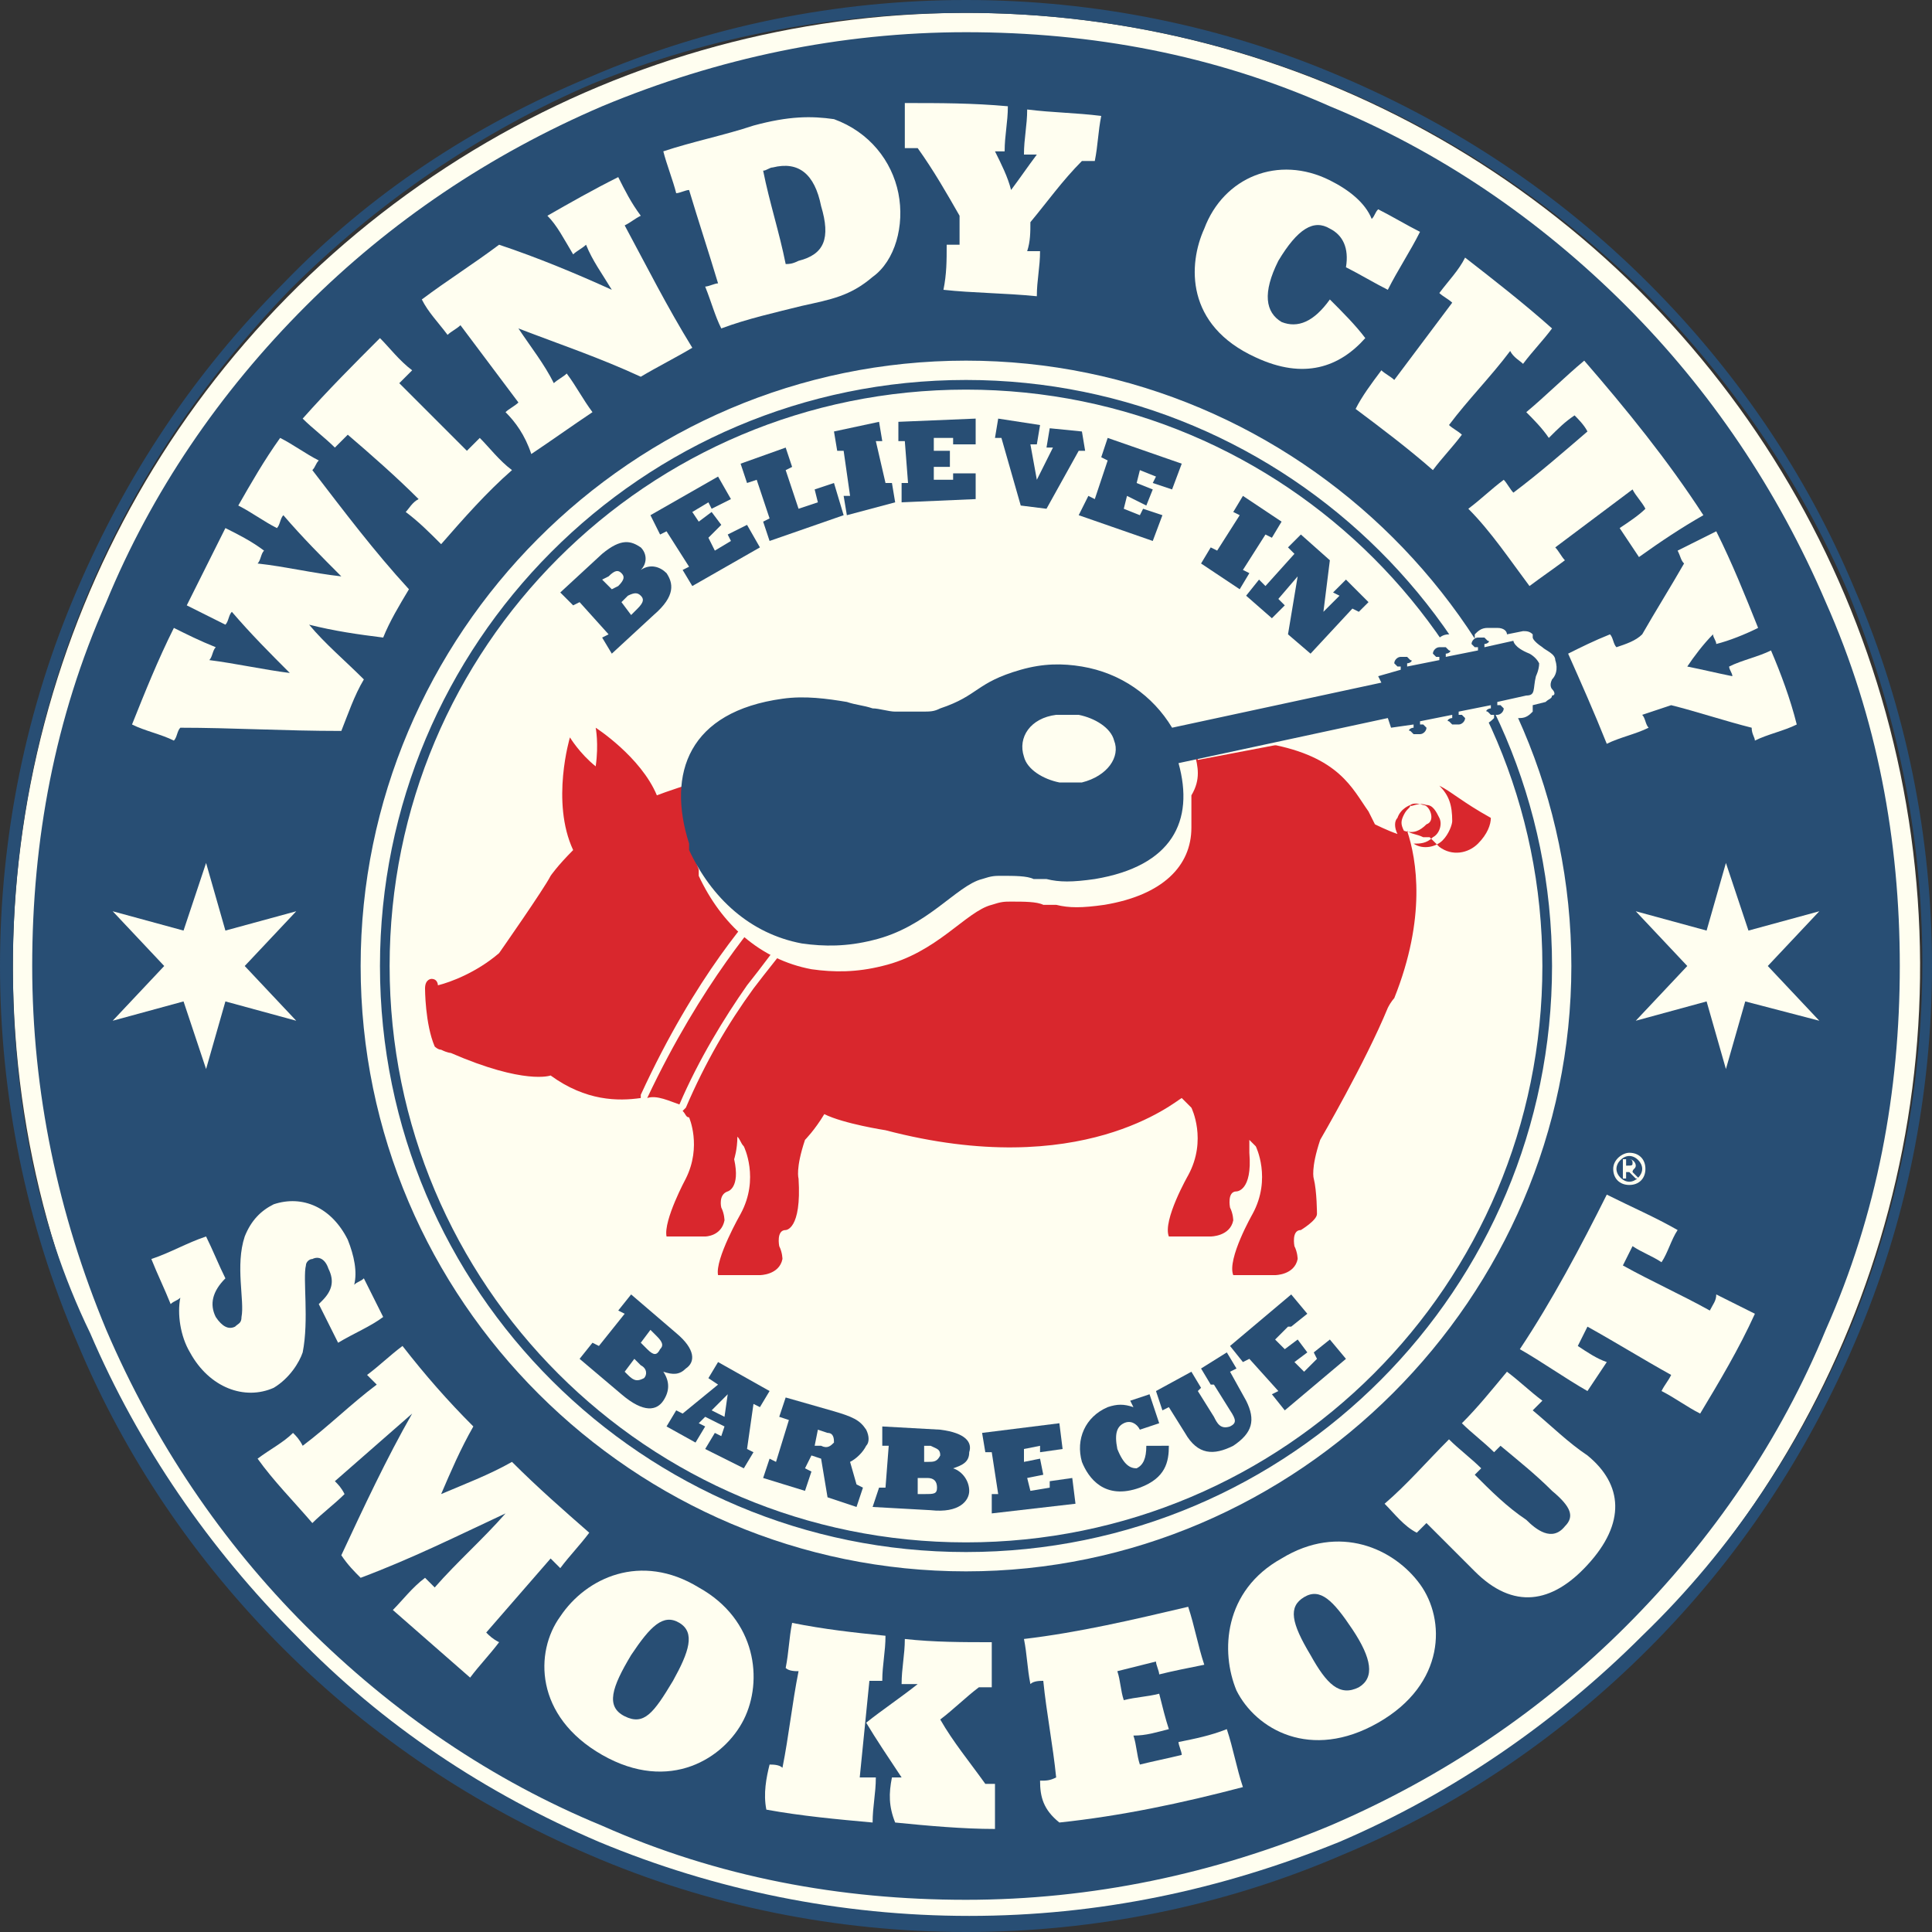 <?xml version="1.0" encoding="utf-8"?>
<!-- Generator: Adobe Illustrator 22.1.0, SVG Export Plug-In . SVG Version: 6.00 Build 0)  -->
<svg version="1.1" id="Layer_1" xmlns="http://www.w3.org/2000/svg" xmlns:xlink="http://www.w3.org/1999/xlink" x="0px" y="0px"
	 viewBox="0 0 60 60" style="enable-background:new 0 0 60 60;" xml:space="preserve">
<rect x="0" y="0" width="60" height="60" fill="#333333" stroke="none"/>
<style type="text/css">
	.st0{fill:#FFFEF0;}
	.st1{fill:#284E74;}
	.st2{fill:#D9272D;}
</style>
<g>
	<g>
		
			<ellipse transform="matrix(0.998 -7.067939e-02 7.067939e-02 0.998 -2.045 2.195)" class="st0" cx="30" cy="30" rx="29.6" ry="29.6"/>
		<g>
			<path class="st1" d="M56.7,18.7c-1.5-3.5-3.6-6.6-6.2-9.2c-2.7-2.7-5.8-4.8-9.2-6.2C37.7,1.7,33.9,1,30,1
				c-3.9,0-7.7,0.8-11.3,2.3c-3.5,1.5-6.6,3.6-9.2,6.2c-2.7,2.7-4.8,5.8-6.2,9.2C1.7,22.3,1,26.1,1,30c0,3.9,0.8,7.7,2.3,11.3
				c1.5,3.5,3.6,6.6,6.2,9.2c2.7,2.7,5.8,4.8,9.2,6.2C22.3,58.3,26.1,59,30,59c3.9,0,7.7-0.8,11.3-2.3c3.5-1.5,6.6-3.6,9.2-6.2
				c2.7-2.7,4.8-5.8,6.2-9.2C58.3,37.7,59,33.9,59,30C59,26.1,58.3,22.3,56.7,18.7z M30,48.8c-10.3,0-18.8-8.4-18.8-18.8
				c0-10.3,8.4-18.8,18.8-18.8c10.3,0,18.8,8.4,18.8,18.8C48.8,40.3,40.3,48.8,30,48.8z"/>
		</g>
		<path class="st1" d="M30,0.4c4,0,7.9,0.8,11.5,2.3C45.1,4.2,48.2,6.3,51,9c2.7,2.7,4.9,5.9,6.4,9.4c1.5,3.7,2.3,7.5,2.3,11.5
			c0,4-0.8,7.9-2.3,11.5c-1.5,3.5-3.6,6.7-6.4,9.4c-2.7,2.7-5.9,4.9-9.4,6.4c-3.7,1.5-7.5,2.3-11.5,2.3c-4,0-7.9-0.8-11.5-2.3
			c-3.5-1.5-6.7-3.6-9.4-6.4c-2.7-2.7-4.9-5.9-6.4-9.4C1.1,37.9,0.4,34,0.4,30c0-4,0.8-7.9,2.3-11.5C4.2,14.9,6.3,11.8,9,9
			c2.7-2.7,5.9-4.9,9.4-6.4C22.1,1.1,26,0.4,30,0.4 M30,0c-4,0-8,0.8-11.7,2.4C14.7,3.9,11.5,6,8.8,8.8c-2.8,2.8-4.9,6-6.4,9.5
			C0.8,22,0,26,0,30c0,4,0.8,8,2.4,11.7c1.5,3.6,3.7,6.8,6.4,9.5c2.8,2.8,6,4.9,9.5,6.4C22,59.2,26,60,30,60c4,0,8-0.8,11.7-2.4
			c3.6-1.5,6.8-3.7,9.5-6.4c2.8-2.8,4.9-6,6.4-9.5C59.2,38,60,34,60,30c0-4-0.8-8-2.4-11.7c-1.5-3.6-3.7-6.8-6.4-9.5
			c-2.8-2.8-6-4.9-9.5-6.4C38,0.8,34,0,30,0L30,0z"/>
		<path class="st1" d="M30,12.1c9.9,0,17.9,8,17.9,17.9c0,9.9-8,17.9-17.9,17.9c-9.9,0-17.9-8-17.9-17.9
			C12.1,20.1,20.1,12.1,30,12.1 M30,11.8c-10.1,0-18.2,8.2-18.2,18.2c0,10.1,8.2,18.2,18.2,18.2c10.1,0,18.2-8.2,18.2-18.2
			C48.2,19.9,40,11.8,30,11.8L30,11.8z"/>
		<g>
			<g>
				<g>
					<path class="st1" d="M18.7,19.8l0.2-0.1l-0.9-1l-0.2,0.1l-0.4-0.4l1.3-1.2c0.6-0.5,0.9-0.4,1.2-0.2c0.2,0.2,0.2,0.5,0,0.7l0,0
						c0.3-0.2,0.6-0.1,0.8,0.1c0.2,0.3,0.3,0.7-0.4,1.3l-1.3,1.2L18.7,19.8z M19.2,18.2c0.2-0.2,0.2-0.3,0.1-0.4
						c-0.1-0.1-0.2-0.1-0.4,0.1L18.7,18l0.3,0.3L19.2,18.2z M19.8,18.9c0.2-0.2,0.2-0.3,0.1-0.4c-0.1-0.1-0.2-0.1-0.4,0l-0.2,0.2
						l0.3,0.4L19.8,18.9z"/>
					<path class="st1" d="M21.2,17.7l0.2-0.1l-0.7-1.1l-0.2,0.1L20.2,16l2.1-1.2l0.4,0.7l-0.6,0.3L22,15.6l-0.5,0.3l0.2,0.3l0.4-0.3
						l0.3,0.4L22,16.7l0.2,0.4l0.5-0.3l-0.1-0.2l0.6-0.3l0.4,0.7l-2.1,1.2L21.2,17.7z"/>
					<path class="st1" d="M23.7,16.2l0.2-0.1l-0.4-1.2L23.2,15L23,14.4l1.4-0.5l0.2,0.6l-0.2,0.1l0.4,1.2l0.6-0.2l-0.1-0.4l0.6-0.2
						l0.3,1l-2.3,0.8L23.7,16.2z"/>
					<path class="st1" d="M26.2,15.4l0.2,0L26.2,14l-0.2,0l-0.1-0.6l1.4-0.3l0.1,0.6l-0.2,0l0.3,1.3l0.2,0l0.1,0.6L26.3,16
						L26.2,15.4z"/>
					<path class="st1" d="M28,15l0.2,0l-0.1-1.3l-0.2,0l0-0.6l2.4-0.1l0,0.8l-0.7,0l0-0.2l-0.6,0l0,0.4l0.5,0l0,0.5l-0.5,0l0,0.4
						l0.6,0l0-0.2l0.7,0l0,0.8L28,15.6L28,15z"/>
					<path class="st1" d="M31.1,13.6l-0.2,0l0.1-0.6l1.3,0.2l-0.1,0.6l-0.2,0l0.2,1.1l0,0l0.5-1l-0.2,0l0.1-0.6l1,0.1L33.7,14
						l-0.2,0l-1,1.8l-0.8-0.1L31.1,13.6z"/>
					<path class="st1" d="M33.8,15.4l0.2,0.1l0.4-1.2l-0.2-0.1l0.2-0.6l2.3,0.8l-0.3,0.8l-0.6-0.2l0.1-0.2l-0.5-0.2l-0.1,0.4
						l0.5,0.2l-0.2,0.5L35,15.4l-0.1,0.4l0.5,0.2l0.1-0.2l0.6,0.2l-0.3,0.8l-2.3-0.8L33.8,15.4z"/>
					<path class="st1" d="M37.6,17l0.2,0.1l0.7-1.1l-0.2-0.1l0.3-0.5l1.2,0.8l-0.3,0.5l-0.2-0.1l-0.7,1.1l0.2,0.1l-0.3,0.5l-1.2-0.8
						L37.6,17z"/>
					<path class="st1" d="M39.1,18l0.2,0.2l0.9-1L40,17l0.4-0.4l0.9,0.8L41.1,19l0,0l0.5-0.5l-0.2-0.1l0.4-0.4l0.7,0.7L42.2,19
						L42,18.9l-1.3,1.4L40,19.7l0.3-1.8l0,0l-0.6,0.7l0.2,0.2l-0.4,0.4l-0.8-0.7L39.1,18z"/>
				</g>
			</g>
			<g>
				<g>
					<path class="st1" d="M18.4,41.7l0.2,0.1l0.8-1l-0.2-0.1l0.4-0.5l1.4,1.2c0.6,0.5,0.6,0.9,0.3,1.1c-0.2,0.2-0.4,0.2-0.7,0.1l0,0
						c0.2,0.3,0.2,0.6,0,0.9c-0.2,0.3-0.6,0.4-1.3-0.2L18,42.2L18.4,41.7z M19.5,42.7c0.2,0.2,0.3,0.2,0.5,0.1
						c0.1-0.1,0.1-0.3-0.1-0.4l-0.2-0.2l-0.3,0.4L19.5,42.7z M20.1,41.9c0.2,0.2,0.3,0.2,0.4,0c0.1-0.1,0.1-0.2-0.1-0.4l-0.2-0.2
						l-0.3,0.4L20.1,41.9z"/>
					<path class="st1" d="M21,43.8l0.2,0.1l1.1-0.9L22,42.8l0.3-0.5l1.6,0.9l-0.3,0.5l-0.2-0.1L23.2,45l0.2,0.1l-0.3,0.5L21.9,45
						l0.3-0.5l0.2,0.1l0.1-0.3L21.9,44l-0.2,0.2l0.2,0.1l-0.3,0.5l-0.9-0.5L21,43.8z M22.5,44l0.1-0.7l0,0l-0.5,0.5L22.5,44z"/>
					<path class="st1" d="M23.9,45.3l0.2,0.1l0.4-1.3L24.2,44l0.2-0.6l1.4,0.4c0.7,0.2,0.9,0.3,1.1,0.6c0.1,0.2,0.1,0.4,0,0.5
						c-0.1,0.2-0.3,0.4-0.5,0.5l0.2,0.7l0.2,0.1l-0.2,0.6l-0.9-0.3l-0.2-1.2l-0.3-0.1L25,45.6l0.2,0.1L25,46.3l-1.3-0.4L23.9,45.3z
						 M25.5,44.9c0.2,0.1,0.3,0,0.4-0.1c0-0.1,0-0.3-0.2-0.3l-0.3-0.1l-0.1,0.5L25.5,44.9z"/>
					<path class="st1" d="M27.3,46.2l0.2,0l0.1-1.3l-0.2,0l0-0.6l1.8,0.1c0.8,0.1,1,0.4,0.9,0.7c0,0.3-0.2,0.4-0.5,0.5l0,0
						c0.3,0.1,0.5,0.4,0.5,0.7c0,0.3-0.3,0.7-1.2,0.6l-1.8-0.1L27.3,46.2z M28.7,46.4c0.3,0,0.4,0,0.4-0.2c0-0.2-0.1-0.3-0.3-0.3
						l-0.3,0l0,0.5L28.7,46.4z M28.8,45.4c0.2,0,0.3,0,0.4-0.2c0-0.2-0.1-0.2-0.3-0.3l-0.2,0l0,0.5L28.8,45.4z"/>
					<path class="st1" d="M30.8,46.4l0.2,0l-0.2-1.3l-0.2,0l-0.1-0.6l2.4-0.3L33,45l-0.7,0.1l0-0.2L31.8,45l0,0.4l0.5-0.1l0.1,0.5
						l-0.5,0.1l0.1,0.4l0.6-0.1l0-0.2l0.7-0.1l0.1,0.8L30.8,47L30.8,46.4z"/>
					<path class="st1" d="M36.3,44.9c0,0.5-0.1,1-0.9,1.3c-1.1,0.4-1.6-0.3-1.8-0.8c-0.2-0.7,0.1-1.4,0.8-1.7c0.3-0.1,0.5-0.1,0.8,0
						l-0.1-0.2l0.6-0.2l0.3,0.9l-0.6,0.2c-0.1-0.2-0.3-0.3-0.5-0.2c-0.2,0.1-0.3,0.3-0.2,0.8c0.2,0.5,0.4,0.6,0.6,0.6
						c0.2-0.1,0.3-0.3,0.3-0.7L36.3,44.9z"/>
					<path class="st1" d="M35.9,43.2l1.1-0.6l0.3,0.5l-0.1,0.1l0.5,0.8c0.1,0.2,0.2,0.4,0.5,0.3c0.2-0.1,0.2-0.2,0-0.5l-0.5-0.8
						L37.6,43l-0.3-0.5l0.8-0.5l0.3,0.5l-0.2,0.1l0.5,0.9c0.3,0.6,0.2,1-0.4,1.4c-0.6,0.3-1.1,0.3-1.5-0.4l-0.5-0.8l-0.2,0.1
						L35.9,43.2z"/>
					<path class="st1" d="M39.5,43.3l0.2-0.1l-0.9-1l-0.2,0.1l-0.4-0.5l1.9-1.6l0.5,0.6l-0.5,0.4L40,41.2l-0.4,0.4l0.3,0.3l0.4-0.3
						l0.3,0.4l-0.4,0.3l0.3,0.3l0.4-0.4l-0.1-0.2l0.5-0.4l0.5,0.6l-1.9,1.6L39.5,43.3z"/>
				</g>
			</g>
		</g>
		<g>
			<path class="st2" d="M44.7,24.4c0.3,0.3,0.4,0.6,0.4,1.1c0,0.1-0.1,0.4-0.3,0.6c-0.2,0.2-0.6,0.3-0.9,0.1c0,0,0,0,0,0
				c0.2,0,0.4,0,0.6-0.2c0.2-0.1,0.3-0.4,0.2-0.6c-0.1-0.2-0.2-0.4-0.4-0.4c-0.3-0.1-0.5,0.1-0.5,0c0,0-0.3,0.1-0.4,0.4
				c-0.1,0.1-0.1,0.3,0,0.5c-0.3-0.1-0.7-0.3-0.7-0.3c-0.1-0.2-0.2-0.4-0.2-0.4c-0.5-0.7-0.9-1.7-3.1-2.1
				c-6.4-1.2-13.9,0.1-15.1,0.4c-1.2,0.3-3.4,1-3.9,1.2c-0.5-1.2-1.9-2.1-1.9-2.1s0.1,0.5,0,1.2c-0.5-0.4-0.8-0.9-0.8-0.9
				s-0.6,2,0.1,3.5c-0.5,0.5-0.7,0.8-0.7,0.8c-0.2,0.4-1.6,2.4-1.6,2.4c-0.7,0.6-1.5,0.9-1.9,1c0,0,0-0.2-0.2-0.2c0,0-0.2,0-0.2,0.3
				c0,0,0,1.1,0.3,1.8c0,0,0.1,0.1,0.2,0.1l0,0c0.2,0.1,0.3,0.1,0.3,0.1c2.3,1,3.1,0.7,3.1,0.7c1.1,0.8,2.1,0.8,2.8,0.7l0-0.1
				c1.7-3.7,3.5-5.7,4.1-6.3l0.1,0.2c-0.5,0.6-2.3,2.6-4,6.2c0.3-0.1,0.7,0.1,1,0.2c0.6-1.4,1.4-2.7,2.1-3.7c0.4-0.5,1-1.3,1.5-2
				l0.2,0.2c-0.4,0.5-1.2,1.5-1.5,1.9c-0.8,1.1-1.5,2.3-2.1,3.7l-0.1,0.1c0.1,0.1,0.1,0.2,0.2,0.2c0,0,0.4,0.9-0.1,1.9
				c0,0-0.7,1.3-0.6,1.8l1.2,0c0,0,0.5,0,0.6-0.5c0,0,0-0.2-0.1-0.4c0,0-0.1-0.4,0.2-0.5c0,0,0.4-0.1,0.2-1c0,0,0.1-0.3,0.1-0.7
				c0.1,0.1,0.1,0.2,0.2,0.3c0,0,0.5,1-0.1,2.1c0,0-0.8,1.4-0.7,1.9l1.3,0c0,0,0.6,0,0.7-0.5c0,0,0-0.2-0.1-0.4c0,0-0.1-0.5,0.2-0.5
				c0,0,0.5,0,0.4-1.6c0,0-0.1-0.3,0.2-1.2c0,0,0.3-0.3,0.6-0.8c0.6,0.3,1.9,0.5,1.9,0.5c6.1,1.6,9-0.9,9.2-1
				c0.1,0.1,0.2,0.2,0.3,0.3c0,0,0.5,1-0.1,2.1c0,0-0.8,1.4-0.6,1.9l1.3,0c0,0,0.6,0,0.7-0.5c0,0,0-0.2-0.1-0.4c0,0-0.1-0.5,0.2-0.5
				c0,0,0.5,0,0.4-1.2c0,0,0-0.2,0-0.4c0.1,0.1,0.1,0.1,0.2,0.2c0,0,0.5,1-0.1,2.1c0,0-0.8,1.4-0.6,1.9l1.3,0c0,0,0.6,0,0.7-0.5
				c0,0,0-0.2-0.1-0.4c0,0-0.1-0.5,0.2-0.5c0,0,0.5-0.3,0.5-0.5c0,0,0-0.7-0.1-1.1c0,0-0.1-0.3,0.2-1.2c0,0,1.4-2.4,2.1-4.1
				c0.1-0.2,0.2-0.3,0.2-0.3c1-2.5,0.7-4.3,0.4-5.2c0.1,0.1,0.3,0.1,0.5,0.2c0.1,0,0.1,0,0.2,0c0.1,0.1,0.2,0.2,0.3,0.3
				c0.4,0.3,0.9,0.2,1.2-0.1c0.3-0.3,0.4-0.6,0.4-0.8C45.4,24.9,45.1,24.6,44.7,24.4z M43.6,25.8c-0.1-0.2-0.1-0.3,0-0.5
				c0.1-0.2,0.2-0.2,0.2-0.3c0,0,0.1-0.1,0.4,0c0.2,0,0.4,0.5,0.1,0.6C44.1,25.8,43.9,25.9,43.6,25.8z"/>
			<g>
				<path class="st0" d="M37.1,23.4l-0.5-1c-0.6-1-1.6-1.7-2.8-1.9c-0.6-0.1-1.2-0.1-1.9,0.1c-1.4,0.4-1.3,0.8-2.5,1.2
					c-0.2,0.1-0.3,0.1-0.6,0.1c-0.2,0-0.5,0-0.8,0c-0.2,0-0.5-0.1-0.7-0.1c-0.3-0.1-0.5-0.1-0.8-0.2c-0.6-0.1-1.3-0.2-2-0.1
					c-2,0.3-3,1.3-3.1,2.6c0,0.1,0,0.3,0,0.4c0,0,0,0.1,0,0.1c0,0.1,0,0.1,0,0.2c0,0,0,0,0,0.1c0,0,0,0.1,0,0.1c0,0,0,0,0,0.1
					c0,0,0,0.1,0,0.1c0,0,0,0,0,0.1c0,0.1,0,0.3,0,0.4c0,0.4,0.1,0.8,0.3,1.3c0,0,0,0.1,0,0.1c0,0,0,0.1,0,0.1
					c0.7,1.5,1.9,2.6,3.5,2.9c0.7,0.1,1.4,0.1,2.2-0.1c1.7-0.4,2.6-1.7,3.4-1.9c0.3-0.1,0.4-0.1,0.6-0.1c0.4,0,0.8,0,1,0.1
					c0.1,0,0.1,0,0.2,0c0.1,0,0.1,0,0.2,0c0.4,0.1,0.8,0.1,1.5,0c1.8-0.3,2.7-1.2,2.7-2.4c0,0,0-0.1,0-0.1c0,0,0-0.1,0-0.1
					c0,0,0-0.1,0-0.1c0,0,0-0.1,0-0.1c0,0,0-0.1,0-0.1c0,0,0-0.1,0-0.1c0,0,0-0.1,0-0.1c0,0,0-0.1,0-0.1c0,0,0-0.1,0-0.1
					c0,0,0-0.1,0-0.1C37.3,24.2,37.2,23.8,37.1,23.4z"/>
				<g>
					<path class="st0" d="M37.1,23.4l6.5-1.4l0.1,0.3l0.7-0.1l0,0.1c-0.1,0-0.2,0.1-0.1,0.1c0,0,0.1,0.1,0.1,0.1c0,0,0.1,0,0.2,0
						c0.1,0,0.2-0.1,0.2-0.2c0,0-0.1-0.1-0.1-0.1c0,0-0.1,0-0.1,0l0-0.1l1-0.2l0,0.1c-0.1,0-0.2,0.1-0.1,0.1c0,0,0.1,0.1,0.1,0.1
						c0,0,0.1,0,0.2,0c0.1,0,0.2-0.1,0.2-0.2c0,0-0.1-0.1-0.1-0.1c0,0-0.1,0-0.1,0l0-0.1l1-0.2l0,0.1c-0.1,0-0.2,0.1-0.1,0.1
						c0,0,0.1,0.1,0.1,0.1c0,0,0.1,0,0.2,0c0.1,0,0.2-0.1,0.2-0.2c0,0-0.1-0.1-0.1-0.1c0,0-0.1,0-0.1,0l0-0.1l0.9-0.2
						c0,0-0.2-0.2,0-0.5c0,0,0.1-0.2,0.1-0.4c-0.1-0.2-0.3-0.3-0.3-0.3C47,20.1,47,19.9,47,19.9l-0.9,0.2l0-0.1
						c0.1,0,0.2-0.1,0.1-0.1c0,0-0.1-0.1-0.1-0.1c0,0-0.1,0-0.2,0c-0.1,0-0.2,0.1-0.2,0.2c0,0,0.1,0.1,0.1,0.1c0,0,0.1,0,0.1,0
						l0,0.1l-1,0.2l0-0.1c0.1,0,0.2-0.1,0.1-0.1c0,0-0.1-0.1-0.1-0.1c0,0-0.1,0-0.2,0c-0.1,0-0.2,0.1-0.2,0.2c0,0,0.1,0.1,0.1,0.1
						c0,0,0.1,0,0.1,0l0,0.1l-1,0.2l0-0.1c0.1,0,0.2-0.1,0.1-0.1c0,0-0.1-0.1-0.1-0.1c0,0-0.1,0-0.2,0c-0.1,0-0.2,0.1-0.2,0.2
						c0,0,0.1,0.1,0.1,0.1c0,0,0.1,0,0.1,0l0,0.1l-0.7,0.2l0.1,0.2l-6.5,1.4"/>
					<path class="st0" d="M37.2,23.6l-0.1-0.5l6.5-1.4c0.1,0,0.2,0,0.3,0.1l0.1,0.1l0.5-0.1c0,0,0,0,0.1,0c0,0,0,0,0.1,0l1-0.2
						c0,0,0,0,0.1,0c0,0,0,0,0.1,0l1-0.2c0,0,0,0,0.1,0c0,0,0,0,0.1,0l0.6-0.1c0-0.1,0-0.3,0.1-0.4c0,0,0,0,0,0c0,0,0-0.1,0-0.2
						c0,0-0.1-0.1-0.2-0.2c-0.2-0.1-0.4-0.3-0.4-0.4l-0.7,0.2c0,0,0,0-0.1,0h0c0,0,0,0-0.1,0l-1,0.2c0,0,0,0-0.1,0h0c0,0,0,0-0.1,0
						l-1,0.2c0,0,0,0-0.1,0c0,0,0,0,0,0l-0.4,0.1c0,0.1,0,0.1,0,0.2c0,0.1-0.1,0.1-0.2,0.1l-6.5,1.4l-0.1-0.5l6.2-1.3
						c0-0.1,0-0.1,0-0.2c0-0.1,0.1-0.1,0.2-0.1l0.2-0.1c0-0.1,0-0.1,0-0.2c0.1-0.1,0.2-0.2,0.4-0.2c0.1,0,0.2,0,0.3,0
						c0.2,0,0.3,0.1,0.3,0.2l0.2,0c0-0.1,0-0.1,0-0.2c0.1-0.1,0.2-0.2,0.4-0.2c0.1,0,0.2,0,0.3,0c0.1,0,0.3,0.1,0.3,0.2l0.2,0
						c0-0.1,0-0.1,0-0.2c0.1-0.1,0.2-0.2,0.4-0.2c0.1,0,0.2,0,0.3,0c0.2,0,0.3,0.1,0.3,0.2l0.5-0.1c0.1,0,0.2,0,0.3,0.1
						c0,0,0,0.1,0,0.1c0,0,0,0.1,0.3,0.3c0.1,0.1,0.4,0.2,0.4,0.4c0.1,0.3,0,0.5-0.1,0.6c-0.1,0.2,0,0.3,0,0.3
						c0.1,0.1,0.1,0.2,0,0.2c0,0.1-0.1,0.1-0.2,0.2l-0.4,0.1c0,0.1,0,0.1,0,0.2c-0.1,0.1-0.2,0.2-0.4,0.2c-0.1,0-0.2,0-0.3,0
						c-0.2,0-0.3-0.2-0.3-0.2c0,0,0,0,0,0l-0.2,0c0,0.1,0,0.1,0,0.2c-0.1,0.1-0.2,0.2-0.4,0.2c-0.1,0-0.2,0-0.3,0
						c-0.2,0-0.3-0.1-0.3-0.2c0,0,0,0,0,0l-0.2,0c0,0.1,0,0.1,0,0.2c-0.1,0.1-0.2,0.2-0.4,0.2c-0.1,0-0.2,0-0.3,0
						c-0.2,0-0.3-0.1-0.3-0.2c0,0,0,0,0,0l-0.3,0.1c-0.1,0-0.2,0-0.3-0.1l-0.1-0.1L37.2,23.6z M47.3,19.9c0,0.1,0,0.1-0.1,0.2
						C47.3,20,47.3,19.9,47.3,19.9z"/>
				</g>
				<path class="st1" d="M47.7,21c0,0,0.1-0.2,0.1-0.4c-0.1-0.2-0.3-0.3-0.3-0.3C47,20.1,47,19.9,47,19.9l-0.9,0.2l0-0.1
					c0.1,0,0.2-0.1,0.1-0.1c0,0-0.1-0.1-0.1-0.1c0,0-0.1,0-0.2,0c-0.1,0-0.2,0.1-0.2,0.2c0,0,0.1,0.1,0.1,0.1c0,0,0.1,0,0.1,0l0,0.1
					l-1,0.2l0-0.1c0.1,0,0.2-0.1,0.1-0.1c0,0-0.1-0.1-0.1-0.1c0,0-0.1,0-0.2,0c-0.1,0-0.2,0.1-0.2,0.2c0,0,0.1,0.1,0.1,0.1
					c0,0,0.1,0,0.1,0l0,0.1l-1,0.2l0-0.1c0.1,0,0.2-0.1,0.1-0.1c0,0-0.1-0.1-0.1-0.1c0,0-0.1,0-0.2,0c-0.1,0-0.2,0.1-0.2,0.2
					c0,0,0.1,0.1,0.1,0.1c0,0,0.1,0,0.1,0l0,0.1l-0.7,0.2l0.1,0.2l-6.5,1.4c-0.6-1-1.6-1.7-2.8-1.9c-0.6-0.1-1.2-0.1-1.9,0.1
					c-1.4,0.4-1.3,0.8-2.5,1.2c-0.2,0.1-0.3,0.1-0.6,0.1c-0.2,0-0.5,0-0.8,0c-0.2,0-0.5-0.1-0.7-0.1c-0.3-0.1-0.5-0.1-0.8-0.2
					c-0.6-0.1-1.3-0.2-2-0.1c-2.9,0.4-3.6,2.3-2.9,4.5c0,0,0,0.1,0,0.1c0,0,0,0.1,0,0.1c0.7,1.5,1.9,2.6,3.5,2.9
					c0.7,0.1,1.4,0.1,2.2-0.1c1.7-0.4,2.6-1.7,3.4-1.9c0.3-0.1,0.4-0.1,0.6-0.1c0.4,0,0.8,0,1,0.1c0.1,0,0.2,0,0.2,0
					c0.1,0,0.1,0,0.2,0c0.4,0.1,0.8,0.1,1.5,0c2.4-0.4,3.1-1.8,2.6-3.6l6.5-1.4l0.1,0.3l0.7-0.1l0,0.1c-0.1,0-0.2,0.1-0.1,0.1
					c0,0,0.1,0.1,0.1,0.1c0,0,0.1,0,0.2,0c0.1,0,0.2-0.1,0.2-0.2c0,0-0.1-0.1-0.1-0.1c0,0-0.1,0-0.1,0l0-0.1l1-0.2l0,0.1
					c-0.1,0-0.2,0.1-0.1,0.1c0,0,0.1,0.1,0.1,0.1c0,0,0.1,0,0.2,0c0.1,0,0.2-0.1,0.2-0.2c0,0-0.1-0.1-0.1-0.1c0,0-0.1,0-0.1,0l0-0.1
					l1-0.2l0,0.1c-0.1,0-0.2,0.1-0.1,0.1c0,0,0.1,0.1,0.1,0.1c0,0,0.1,0,0.2,0c0.1,0,0.2-0.1,0.2-0.2c0,0-0.1-0.1-0.1-0.1
					c0,0-0.1,0-0.1,0l0-0.1l0.9-0.2C47.7,21.6,47.6,21.4,47.7,21z M33.6,24.3c-0.2,0-0.5,0-0.7,0c-0.5-0.1-1-0.4-1.1-0.8
					c-0.2-0.6,0.2-1.2,1-1.3c0.2,0,0.5,0,0.7,0c0.5,0.1,1,0.4,1.1,0.8C34.8,23.5,34.4,24.1,33.6,24.3z"/>
			</g>
		</g>
		<path class="st0" d="M5.6,22.6c-0.1,0.1-0.1,0.3-0.2,0.4c-0.4-0.2-0.9-0.3-1.3-0.5c0.4-1,0.8-2,1.3-3c0.4,0.2,0.8,0.4,1.3,0.6
			c-0.1,0.1-0.1,0.3-0.2,0.4c0.8,0.1,1.7,0.3,2.5,0.4c0,0,0,0,0,0c-0.6-0.6-1.2-1.2-1.8-1.9c-0.1,0.1-0.1,0.3-0.2,0.4
			c-0.4-0.2-0.8-0.4-1.2-0.6C6.2,18,6.6,17.2,7,16.4c0.4,0.2,0.8,0.4,1.2,0.7c-0.1,0.1-0.1,0.3-0.2,0.4c0.9,0.1,1.7,0.3,2.6,0.4
			c0,0,0,0,0,0C10,17.3,9.4,16.7,8.8,16c-0.1,0.1-0.1,0.3-0.2,0.4c-0.4-0.2-0.8-0.5-1.2-0.7c0.4-0.7,0.8-1.4,1.3-2.1
			c0.4,0.2,0.8,0.5,1.2,0.7c-0.1,0.1-0.1,0.2-0.2,0.3c1,1.3,1.9,2.5,3,3.7c-0.3,0.5-0.6,1-0.8,1.5c-0.8-0.1-1.5-0.2-2.3-0.4
			c0,0,0,0,0,0c0.5,0.6,1.1,1.1,1.7,1.7c-0.3,0.5-0.5,1.1-0.7,1.6C8.8,22.7,7.2,22.6,5.6,22.6z"/>
		<path class="st0" d="M12.6,15.9c0.1-0.1,0.2-0.3,0.4-0.4c-0.7-0.7-1.5-1.4-2.2-2c-0.1,0.1-0.3,0.3-0.4,0.4c-0.3-0.3-0.7-0.6-1-0.9
			c0.8-0.9,1.6-1.7,2.4-2.5c0.3,0.3,0.6,0.7,1,1c-0.1,0.1-0.3,0.3-0.4,0.4c0.7,0.7,1.4,1.4,2.1,2.1c0.1-0.1,0.2-0.2,0.4-0.4
			c0.3,0.3,0.6,0.7,1,1c-0.8,0.7-1.5,1.5-2.2,2.3C13.3,16.5,13,16.2,12.6,15.9z"/>
		<path class="st0" d="M15.7,12.8c0.1-0.1,0.3-0.2,0.4-0.3c-0.6-0.8-1.2-1.6-1.8-2.4c-0.1,0.1-0.3,0.2-0.4,0.3
			c-0.3-0.4-0.6-0.7-0.8-1.1c0.8-0.6,1.6-1.1,2.4-1.7C16.7,8,17.9,8.5,19,9c0,0,0,0,0,0c-0.3-0.5-0.6-0.9-0.8-1.4
			c-0.1,0.1-0.3,0.2-0.4,0.3C17.5,7.4,17.3,7,17,6.7c0.7-0.4,1.4-0.8,2.2-1.2c0.2,0.4,0.4,0.8,0.7,1.2c-0.2,0.1-0.3,0.2-0.5,0.3
			c0.7,1.3,1.3,2.5,2.1,3.8c-0.5,0.3-1.1,0.6-1.6,0.9c-1.3-0.6-2.5-1-3.8-1.5c0,0,0,0,0,0c0.4,0.6,0.8,1.1,1.1,1.7
			c0.1-0.1,0.3-0.2,0.4-0.3c0.3,0.4,0.5,0.8,0.8,1.2c-0.6,0.4-1.3,0.9-1.9,1.3C16.3,13.5,16,13.1,15.7,12.8z"/>
		<path class="st0" d="M21.9,8.9c0.1,0,0.3-0.1,0.4-0.1c-0.3-1-0.6-1.9-0.9-2.9c-0.1,0-0.3,0.1-0.4,0.1c-0.1-0.4-0.3-0.9-0.4-1.3
			c0.9-0.3,1.9-0.5,2.8-0.8c1.1-0.3,1.8-0.3,2.5-0.2C27,4.1,27.7,5,27.9,6c0.2,1-0.1,2.1-0.8,2.6c-0.7,0.6-1.3,0.7-2.2,0.9
			c-0.8,0.2-1.7,0.4-2.5,0.7C22.2,9.8,22.1,9.4,21.9,8.9z M24.8,8.1c0.8-0.2,1-0.7,0.7-1.7C25.3,5.4,24.8,5,24,5.2
			c-0.1,0-0.2,0.1-0.3,0.1c0.2,1,0.5,1.9,0.7,2.9C24.5,8.2,24.6,8.2,24.8,8.1z"/>
		<path class="st0" d="M29.4,7.6c0.1,0,0.3,0,0.4,0c0-0.3,0-0.6,0-0.9C29.4,6,29,5.3,28.5,4.6c-0.1,0-0.3,0-0.4,0c0-0.5,0-0.9,0-1.4
			c1.1,0,2.1,0,3.2,0.1c0,0.5-0.1,0.9-0.1,1.4c-0.1,0-0.2,0-0.3,0c0.2,0.4,0.4,0.8,0.5,1.2c0.3-0.4,0.5-0.7,0.8-1.1
			c-0.1,0-0.2,0-0.4,0c0-0.5,0.1-0.9,0.1-1.4c0.8,0.1,1.5,0.1,2.3,0.2c-0.1,0.5-0.1,0.9-0.2,1.4c-0.1,0-0.2,0-0.4,0
			c-0.6,0.6-1.1,1.3-1.6,1.9c0,0.3,0,0.6-0.1,0.9c0.1,0,0.3,0,0.4,0c0,0.5-0.1,0.9-0.1,1.4c-1-0.1-2-0.1-2.9-0.2
			C29.4,8.5,29.4,8.1,29.4,7.6z"/>
		<path class="st0" d="M42.4,10.5c-0.8,0.9-1.9,1.3-3.4,0.6c-2.2-1-2.1-2.9-1.6-4c0.6-1.6,2.3-2.3,3.9-1.5c0.6,0.3,1.1,0.7,1.3,1.2
			c0.1-0.1,0.1-0.2,0.2-0.3c0.4,0.2,0.9,0.5,1.3,0.7c-0.3,0.6-0.7,1.2-1,1.8c-0.4-0.2-0.9-0.5-1.3-0.7c0.1-0.6-0.1-1-0.5-1.2
			c-0.5-0.3-1,0-1.6,1c-0.5,1-0.4,1.6,0.1,1.9c0.5,0.2,1,0,1.5-0.7C41.7,9.7,42.1,10.1,42.4,10.5z"/>
		<path class="st0" d="M42.9,11.5c0.1,0.1,0.3,0.2,0.4,0.3c0.6-0.8,1.2-1.6,1.8-2.4c-0.1-0.1-0.3-0.2-0.4-0.3
			c0.3-0.4,0.6-0.7,0.8-1.1c0.9,0.7,1.8,1.4,2.7,2.2c-0.3,0.4-0.6,0.7-0.9,1.1c-0.1-0.1-0.3-0.2-0.4-0.4c-0.6,0.8-1.3,1.5-1.9,2.3
			c0.1,0.1,0.3,0.2,0.4,0.3c-0.3,0.4-0.6,0.7-0.9,1.1c-0.8-0.7-1.6-1.3-2.4-1.9C42.3,12.3,42.6,11.9,42.9,11.5z"/>
		<path class="st0" d="M50.9,17.3c-0.2-0.3-0.4-0.6-0.6-0.9c0.3-0.2,0.6-0.4,0.8-0.6c-0.1-0.2-0.3-0.4-0.4-0.6
			c-0.8,0.6-1.6,1.2-2.4,1.8c0.1,0.1,0.2,0.3,0.3,0.4c-0.4,0.3-0.7,0.5-1.1,0.8c-0.6-0.8-1.2-1.7-1.9-2.4c0.4-0.3,0.7-0.6,1.1-0.9
			c0.1,0.1,0.2,0.3,0.3,0.4c0.8-0.6,1.6-1.3,2.3-1.9c-0.1-0.2-0.3-0.4-0.4-0.5c-0.3,0.2-0.5,0.4-0.8,0.7c-0.2-0.3-0.5-0.6-0.7-0.8
			c0.6-0.5,1.2-1.1,1.8-1.6c1.3,1.5,2.6,3.1,3.7,4.8C52.2,16.4,51.6,16.8,50.9,17.3z"/>
		<path class="st0" d="M50,19.7c0.1,0.1,0.1,0.3,0.2,0.4c0.3-0.1,0.6-0.2,0.8-0.4c0.4-0.7,0.9-1.5,1.3-2.2c-0.1-0.1-0.1-0.2-0.2-0.4
			c0.4-0.2,0.8-0.4,1.2-0.6c0.5,1,0.9,2,1.3,3c-0.4,0.2-0.9,0.4-1.3,0.5c0-0.1-0.1-0.2-0.1-0.3c-0.3,0.3-0.6,0.7-0.8,1
			c0.5,0.1,0.9,0.2,1.4,0.3c0-0.1-0.1-0.2-0.1-0.3c0.4-0.2,0.9-0.3,1.3-0.5c0.3,0.7,0.6,1.5,0.8,2.3c-0.4,0.2-0.9,0.3-1.3,0.5
			c0-0.1-0.1-0.2-0.1-0.4c-0.8-0.2-1.7-0.5-2.5-0.7c-0.3,0.1-0.6,0.2-0.9,0.3c0.1,0.1,0.1,0.3,0.2,0.4c-0.4,0.2-0.9,0.3-1.3,0.5
			c-0.4-1-0.8-1.9-1.2-2.8C49.1,20.1,49.5,19.9,50,19.7z"/>
		<path class="st0" d="M8.5,43.1C9,42.8,9.3,42.3,9.4,42c0.2-1,0-2.3,0.1-2.7c0-0.1,0.1-0.2,0.2-0.2c0.2-0.1,0.4,0,0.5,0.3
			c0.2,0.4,0.1,0.7-0.2,1c0,0,0,0-0.1,0.1c0.2,0.4,0.4,0.8,0.6,1.2c0.5-0.3,1-0.5,1.4-0.8c-0.2-0.4-0.4-0.8-0.6-1.2
			c-0.1,0.1-0.2,0.1-0.3,0.2c0.1-0.4,0-0.9-0.2-1.4c-0.5-1-1.4-1.4-2.3-1.1c-0.4,0.2-0.7,0.5-0.9,1c-0.3,0.9,0,2-0.1,2.5
			c0,0.2-0.1,0.2-0.2,0.3c-0.2,0.1-0.4,0-0.6-0.3c-0.2-0.4-0.1-0.8,0.3-1.2c-0.2-0.4-0.4-0.9-0.6-1.3c-0.6,0.2-1.1,0.5-1.7,0.7
			c0.2,0.5,0.4,0.9,0.6,1.4c0.1-0.1,0.2-0.1,0.3-0.2c-0.1,0.5,0,1.2,0.3,1.7C6.5,43.1,7.6,43.5,8.5,43.1z"/>
		<path class="st0" d="M9.1,44.5c0.1,0.1,0.2,0.2,0.3,0.4c0.8-0.6,1.5-1.3,2.3-1.9c-0.1-0.1-0.2-0.2-0.3-0.3
			c0.4-0.3,0.7-0.6,1.1-0.9c0.7,0.9,1.4,1.7,2.2,2.5c-0.4,0.7-0.7,1.4-1,2.1c0.7-0.3,1.5-0.6,2.2-1c0.8,0.8,1.6,1.5,2.4,2.2
			c-0.3,0.4-0.6,0.7-0.9,1.1c-0.1-0.1-0.2-0.2-0.3-0.3c-0.7,0.8-1.3,1.5-2,2.3c0.1,0.1,0.2,0.2,0.4,0.3c-0.3,0.4-0.6,0.7-0.9,1.1
			c-0.8-0.7-1.6-1.4-2.4-2.1c0.3-0.3,0.6-0.7,1-1c0.1,0.1,0.2,0.2,0.3,0.3c0.7-0.8,1.5-1.5,2.2-2.3c0,0,0,0,0,0
			c-1.5,0.7-2.9,1.4-4.5,2c-0.2-0.2-0.4-0.4-0.6-0.7c0.7-1.5,1.4-3,2.2-4.4c0,0,0,0,0,0c-0.8,0.7-1.6,1.4-2.4,2.1
			c0.1,0.1,0.2,0.2,0.3,0.4c-0.3,0.3-0.7,0.6-1,0.9C9.1,46.6,8.5,46,8,45.3C8.4,45,8.8,44.8,9.1,44.5z"/>
		<path class="st0" d="M21.7,49.3c1.8,1,2,2.9,1.4,4.1c-0.6,1.2-2.3,2.3-4.4,1.1c-2.1-1.2-2.1-3.2-1.3-4.3
			C18.2,49,19.9,48.2,21.7,49.3z M19.4,53.3c0.6,0.3,0.9-0.1,1.5-1.1c0.5-0.9,0.7-1.5,0.2-1.8c-0.5-0.3-0.9,0.1-1.5,1
			C19,52.4,18.8,53,19.4,53.3z"/>
		<path class="st0" d="M23.9,54.8c0.1,0,0.3,0,0.4,0.1c0.2-1,0.3-2,0.5-3c-0.1,0-0.3,0-0.4-0.1c0.1-0.5,0.1-0.9,0.2-1.4
			c1,0.2,1.9,0.3,2.9,0.4c0,0.5-0.1,0.9-0.1,1.4c-0.1,0-0.3,0-0.4,0c-0.1,1-0.2,2-0.3,3c0.2,0,0.3,0,0.5,0c0,0.5-0.1,0.9-0.1,1.4
			c-1.1-0.1-2.2-0.2-3.3-0.4C23.7,55.7,23.8,55.2,23.9,54.8z M27.7,55.2c0.1,0,0.2,0,0.3,0c-0.4-0.6-0.8-1.2-1.1-1.7
			c0.5-0.4,1.1-0.8,1.6-1.2c-0.2,0-0.3,0-0.5,0c0-0.5,0.1-0.9,0.1-1.4c0.9,0.1,1.8,0.1,2.7,0.1c0,0.5,0,0.9,0,1.4
			c-0.1,0-0.3,0-0.4,0c-0.4,0.3-0.8,0.7-1.2,1c0.4,0.7,0.9,1.3,1.4,2c0.1,0,0.2,0,0.3,0c0,0.5,0,0.9,0,1.4c-1,0-2.1-0.1-3.1-0.2
			C27.6,56.1,27.6,55.7,27.7,55.2z"/>
		<path class="st0" d="M32.3,55.3c0.2,0,0.3,0,0.5-0.1c-0.1-1-0.3-2-0.4-3c-0.1,0-0.3,0-0.4,0.1c-0.1-0.5-0.1-0.9-0.2-1.4
			c1.7-0.2,3.4-0.6,5.1-1c0.2,0.6,0.3,1.2,0.5,1.8c-0.5,0.1-1,0.2-1.4,0.3c0-0.1-0.1-0.3-0.1-0.4c-0.4,0.1-0.8,0.2-1.2,0.3
			c0.1,0.3,0.1,0.6,0.2,0.9c0.4-0.1,0.7-0.1,1.1-0.2c0.1,0.4,0.2,0.8,0.3,1.1c-0.4,0.1-0.7,0.2-1.1,0.2c0.1,0.3,0.1,0.6,0.2,0.9
			c0.4-0.1,0.9-0.2,1.3-0.3c0-0.1-0.1-0.3-0.1-0.4c0.5-0.1,1-0.2,1.5-0.4c0.2,0.6,0.3,1.2,0.5,1.8c-1.9,0.5-3.8,0.9-5.7,1.1
			C32.4,56.2,32.3,55.8,32.3,55.3z"/>
		<path class="st0" d="M39.8,48.4c1.8-1.1,3.5-0.3,4.3,0.8c0.8,1.1,0.8,3.1-1.3,4.3c-2.1,1.2-3.8,0.2-4.4-1
			C37.9,51.3,38,49.4,39.8,48.4z M42.2,52.4c0.5-0.3,0.4-0.9-0.2-1.8c-0.6-0.9-1-1.3-1.5-1c-0.5,0.3-0.4,0.8,0.2,1.8
			C41.2,52.3,41.6,52.7,42.2,52.4z"/>
		<path class="st0" d="M43,46.7c0.7-0.6,1.3-1.3,2-2c0.3,0.3,0.7,0.6,1,0.9c-0.1,0.1-0.1,0.1-0.2,0.2c0.5,0.5,1,1,1.6,1.4
			c0.3,0.3,0.8,0.7,1.2,0.2c0.3-0.3,0.2-0.6-0.4-1.1c-0.5-0.5-1-0.9-1.6-1.4c-0.1,0.1-0.1,0.1-0.2,0.2c-0.3-0.3-0.7-0.6-1-0.9
			c0.5-0.5,0.9-1,1.4-1.6c0.4,0.3,0.7,0.6,1.1,0.9c-0.1,0.1-0.2,0.2-0.3,0.3c0.6,0.5,1.1,1,1.7,1.4c1.1,0.9,1.2,2.1,0,3.4
			c-1.1,1.2-2.3,1.4-3.5,0.2c-0.5-0.5-1-1-1.5-1.5c-0.1,0.1-0.2,0.2-0.3,0.3C43.6,47.4,43.3,47,43,46.7z"/>
		<path class="st0" d="M52.1,38.2c-0.2,0.3-0.3,0.7-0.5,1c-0.3-0.2-0.6-0.3-0.9-0.5c-0.1,0.2-0.2,0.4-0.3,0.6
			c0.9,0.5,1.8,0.9,2.7,1.4c0.1-0.2,0.2-0.3,0.2-0.5c0.4,0.2,0.8,0.4,1.2,0.6c-0.5,1.1-1.1,2.1-1.7,3.1c-0.4-0.2-0.8-0.5-1.2-0.7
			c0.1-0.2,0.2-0.3,0.3-0.5c-0.9-0.5-1.7-1-2.6-1.5c-0.1,0.2-0.2,0.4-0.3,0.6c0.3,0.2,0.6,0.4,0.9,0.5c-0.2,0.3-0.4,0.6-0.6,0.9
			c-0.7-0.4-1.4-0.9-2.1-1.3c1-1.5,1.9-3.2,2.7-4.8C50.7,37.5,51.4,37.8,52.1,38.2z"/>
		<g>
			<g>
				<polygon class="st0" points="7.6,30 9.2,31.7 7,31.1 6.4,33.2 5.7,31.1 3.5,31.7 5.1,30 3.5,28.3 5.7,28.9 6.4,26.8 7,28.9 
					9.2,28.3 				"/>
			</g>
			<g>
				<polygon class="st0" points="54.9,30 56.5,31.7 54.2,31.1 53.6,33.2 53,31.1 50.8,31.7 52.4,30 50.8,28.3 53,28.9 53.6,26.8 
					54.3,28.9 56.5,28.3 				"/>
			</g>
		</g>
		<g>
			<path class="st0" d="M50.6,35.8c0.3,0,0.5,0.2,0.5,0.5c0,0.3-0.2,0.5-0.5,0.5c-0.3,0-0.5-0.2-0.5-0.5
				C50.1,36,50.4,35.8,50.6,35.8z M50.6,36.7c0.2,0,0.4-0.2,0.4-0.4c0-0.2-0.2-0.4-0.4-0.4c-0.2,0-0.4,0.2-0.4,0.4
				C50.2,36.5,50.4,36.7,50.6,36.7z M50.4,36h0.2c0.1,0,0.2,0.1,0.2,0.2c0,0.1-0.1,0.1-0.1,0.2l0.2,0.2h-0.1l-0.2-0.2h-0.1v0.2h-0.1
				V36z M50.5,36.2L50.5,36.2c0.2,0,0.2,0,0.2-0.1c0-0.1-0.1-0.1-0.1-0.1h-0.1V36.2z"/>
		</g>
	</g>
</g>
</svg>
